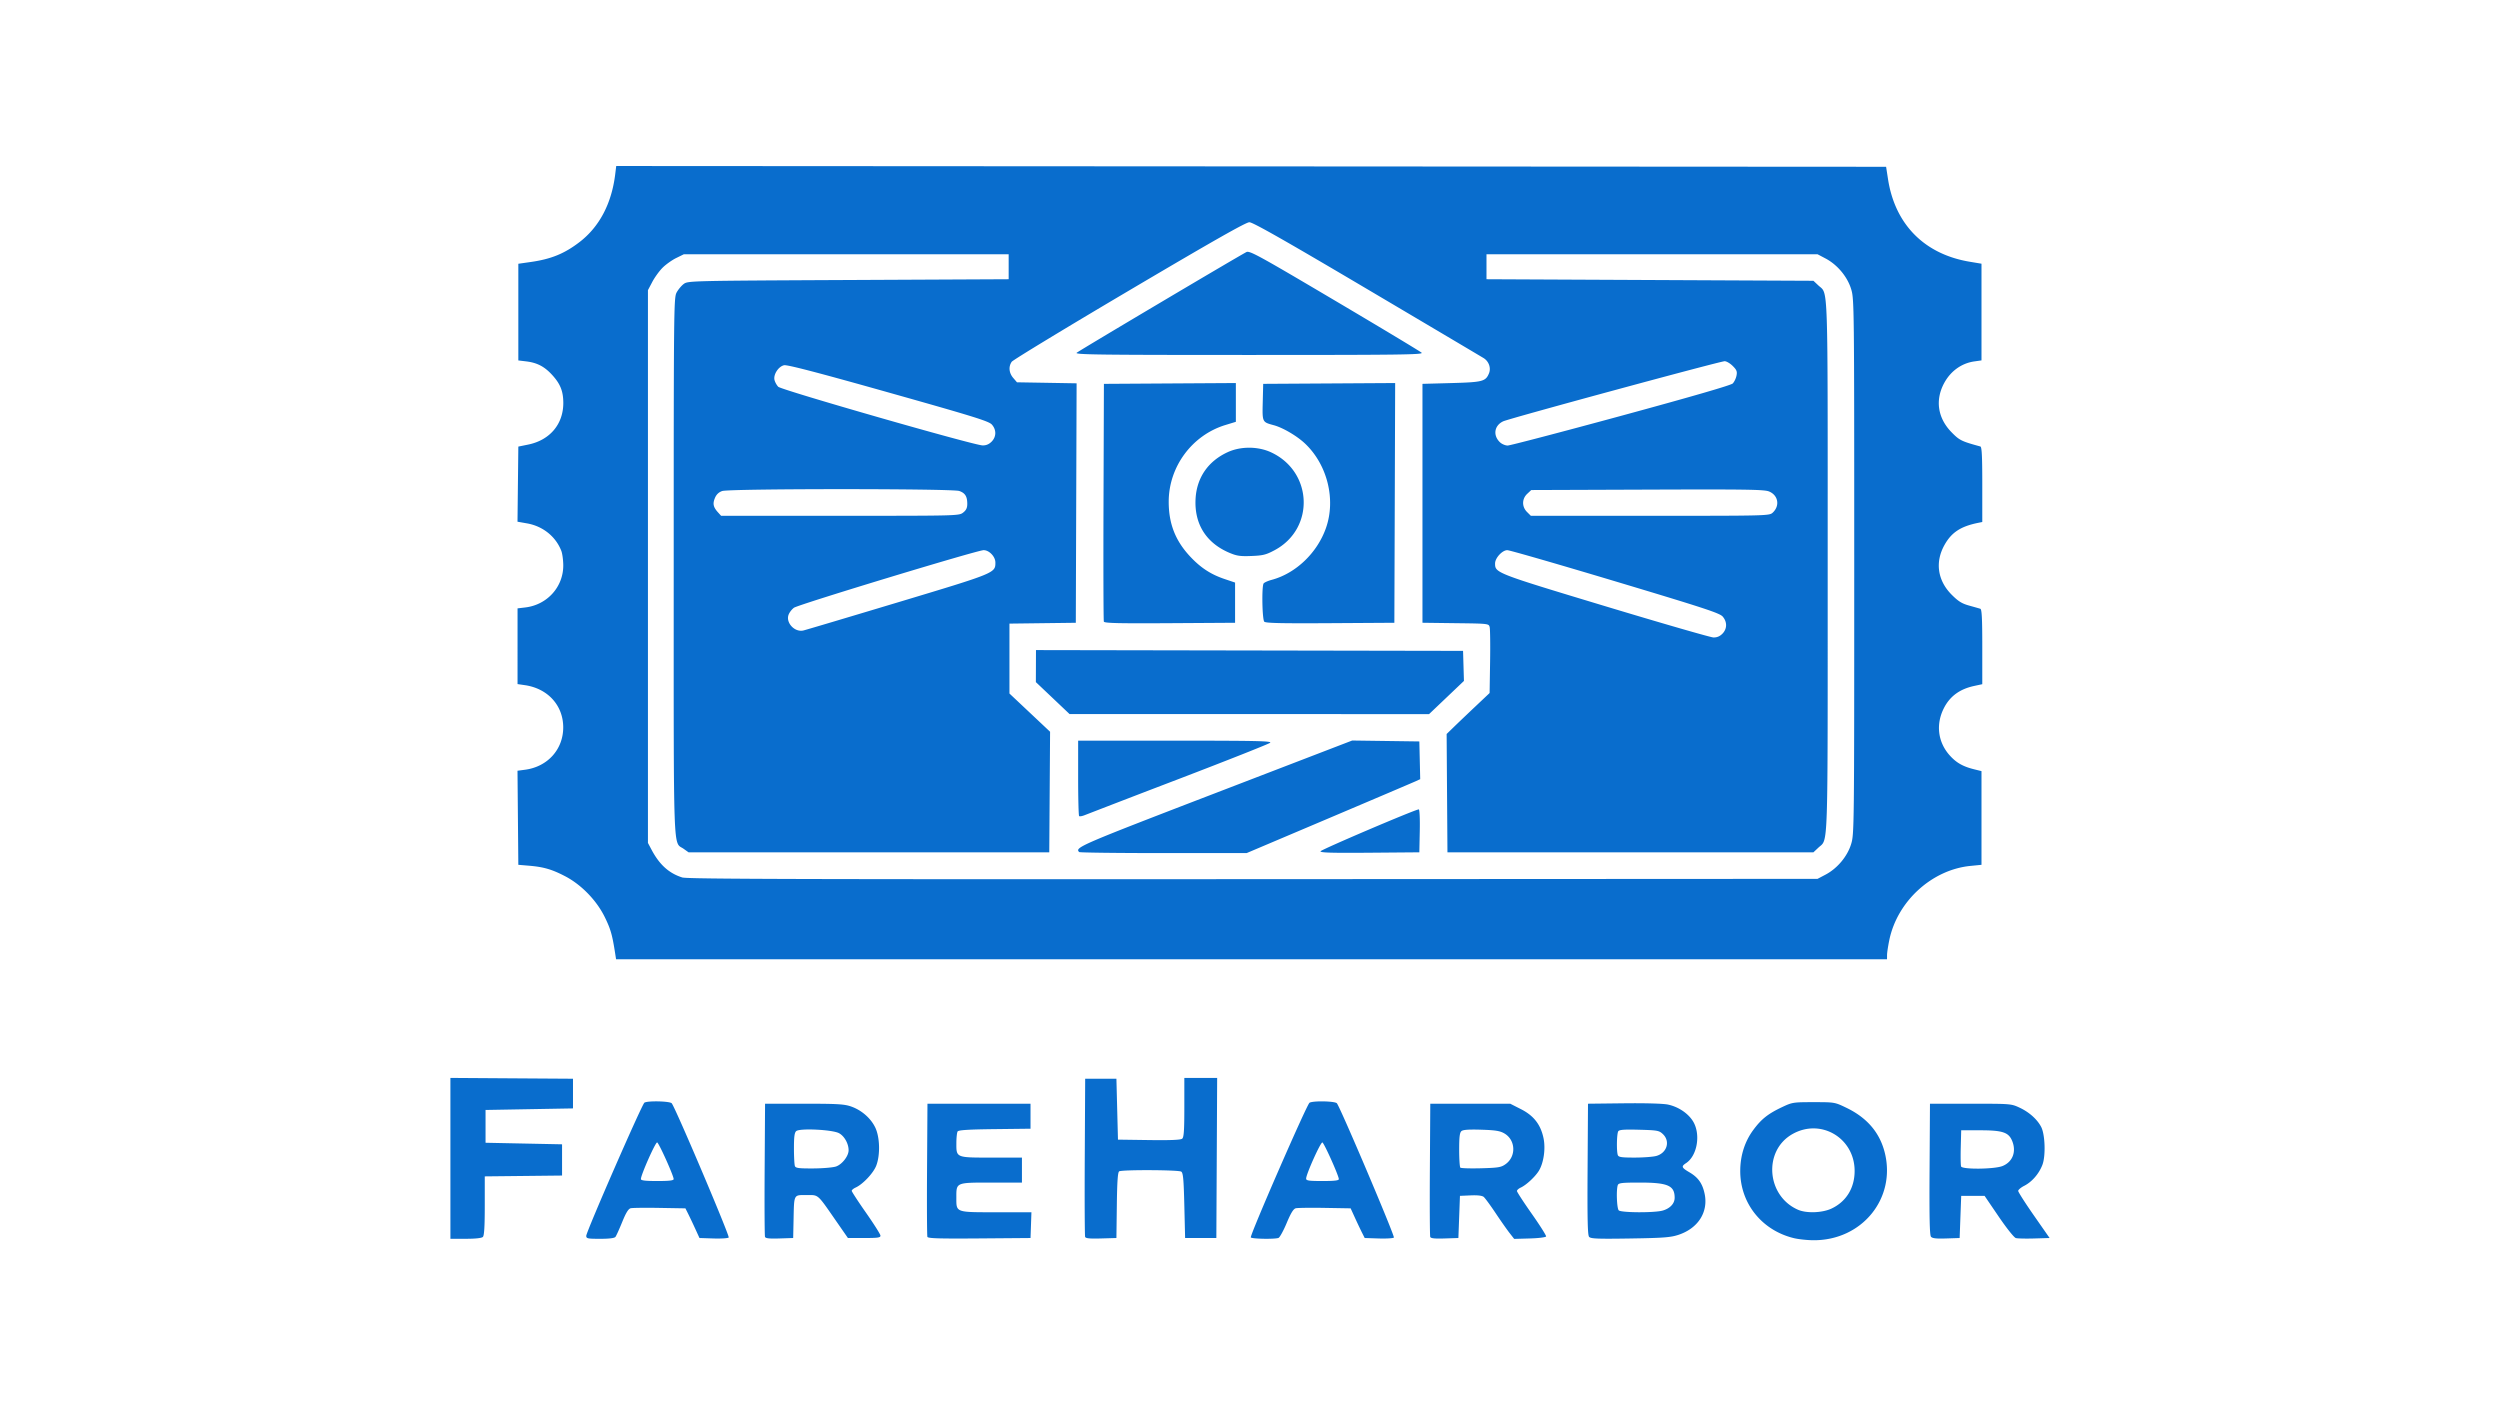 <?xml version="1.0" encoding="UTF-8"?>
<svg xmlns="http://www.w3.org/2000/svg" xml:space="preserve" width="1280" height="720" viewBox="0 0 338.667 190.5">
  <path d="M244.433 168.562c-4.341-1.053-7.266-4.71-7.266-9.084 0-2.08.606-3.994 1.762-5.562 1.09-1.48 1.992-2.196 3.897-3.099 1.386-.656 1.51-.676 4.283-.676 2.847 0 2.86.002 4.442.764 2.766 1.332 4.481 3.32 5.174 5.997 1.618 6.254-3.073 12.022-9.713 11.942-.82-.01-1.98-.137-2.58-.282zm5.109-4.012c1.989-.94 3.12-2.786 3.12-5.09 0-4.474-4.592-7.184-8.443-4.984-3.966 2.265-3.498 8.387.784 10.245 1.156.501 3.287.421 4.539-.17zm-187.105-6.796v-10.897l8.303.056 8.303.055v4.02l-5.923.105-5.923.106v4.442l5.182.106 5.183.106v4.23l-5.236.057-5.235.056v3.974c0 2.808-.074 4.047-.254 4.227-.163.162-.996.253-2.327.253h-2.073zm18.404 10.494c0-.551 7.545-17.826 7.878-18.037.443-.281 3.467-.209 3.702.089.53.667 7.888 18.006 7.716 18.178-.105.105-1.039.162-2.075.129l-1.885-.062-.58-1.27a79.263 79.263 0 0 0-.952-2.009l-.372-.74-3.49-.06c-1.92-.034-3.686-.013-3.925.046-.311.076-.637.606-1.146 1.858-.391.964-.802 1.87-.913 2.016-.135.177-.827.265-2.08.265-1.706 0-1.878-.037-1.878-.403zm11.84-7.689c-.012-.476-1.998-4.885-2.235-4.962-.22-.071-2.206 4.404-2.203 4.962.001.195.588.265 2.223.265 1.64 0 2.22-.07 2.214-.265zm12.375 7.835c-.058-.15-.08-4.27-.05-9.157l.056-8.884h5.288c4.53 0 5.444.054 6.37.377 1.407.491 2.659 1.58 3.267 2.843.632 1.311.695 3.722.136 5.172-.39 1.01-1.808 2.515-2.792 2.964-.291.132-.529.332-.529.445 0 .112.87 1.447 1.934 2.966 1.064 1.52 1.944 2.911 1.957 3.093.02.282-.313.332-2.192.332h-2.215l-1.542-2.221c-2.667-3.842-2.388-3.596-4.081-3.596-1.751 0-1.666-.167-1.741 3.384l-.052 2.433-1.855.061c-1.364.045-1.882-.01-1.959-.212zm9.623-9.539c.822-.283 1.7-1.416 1.7-2.194 0-.907-.576-1.93-1.305-2.32-.899-.478-5.29-.694-5.785-.283-.238.197-.314.759-.314 2.332 0 1.14.058 2.223.129 2.407.107.278.524.332 2.485.323 1.297-.006 2.687-.126 3.09-.265zm12.375 9.534c-.057-.147-.078-4.265-.048-9.152l.056-8.884h13.961v3.384l-4.855.057c-3.56.042-4.9.127-5.021.318-.091.143-.167.848-.169 1.567-.005 2.002-.078 1.972 4.772 1.972h4.11v3.384h-4.11c-4.86 0-4.775-.036-4.775 2.01 0 2.071-.167 2.01 5.418 2.01h4.753l-.061 1.745-.062 1.745-6.933.056c-5.434.043-6.956-.002-7.036-.212zm21.367.005c-.057-.15-.08-5.032-.05-10.849l.056-10.577h4.231l.105 4.125.106 4.125 4.204.058c2.922.04 4.292-.017 4.495-.185.229-.19.291-1.1.291-4.235v-3.994h4.447l-.055 10.842-.055 10.841h-4.231l-.106-4.398c-.086-3.597-.163-4.433-.423-4.597-.38-.24-8.031-.272-8.404-.035-.189.12-.275 1.375-.317 4.597l-.057 4.433-2.067.06c-1.534.046-2.093-.008-2.17-.211zm22.444.07c-.155-.25 7.584-18.01 7.95-18.24.457-.291 3.481-.229 3.713.076.525.69 7.88 18.02 7.718 18.184-.102.101-1.033.157-2.07.123l-1.884-.062-.371-.74a79.635 79.635 0 0 1-.952-2.01l-.58-1.27-3.491-.06c-1.92-.033-3.691-.01-3.936.05-.325.08-.66.623-1.24 2.003-.436 1.042-.934 1.948-1.105 2.013-.503.193-3.626.137-3.752-.067zm11.923-7.904c-.024-.495-1.995-4.885-2.226-4.96-.234-.078-2.203 4.301-2.203 4.898 0 .273.362.326 2.222.326 1.643 0 2.217-.069 2.207-.264zm12.383 7.835c-.058-.15-.08-4.271-.05-9.158l.056-8.884h10.832l1.459.742c1.73.88 2.667 2.089 3.05 3.934.297 1.432.019 3.355-.64 4.42-.5.81-1.716 1.933-2.458 2.271-.277.126-.503.333-.502.46 0 .127.904 1.516 2.008 3.086 1.104 1.57 1.977 2.951 1.939 3.067-.038.117-1.02.239-2.197.272l-2.127.06-.625-.8c-.344-.44-1.2-1.66-1.9-2.71-.702-1.049-1.422-2.029-1.601-2.177-.213-.177-.825-.249-1.772-.207l-1.447.063-.106 2.855-.106 2.856-1.854.061c-1.364.045-1.882-.01-1.96-.211zm10.207-9.856c1.458-1.04 1.373-3.26-.159-4.157-.592-.348-1.196-.446-3.118-.508-1.676-.054-2.477 0-2.697.184-.242.2-.314.781-.314 2.526 0 1.246.071 2.338.159 2.426.087.088 1.348.127 2.803.088 2.355-.064 2.718-.125 3.326-.559zm11.31 9.843c-.194-.234-.243-2.463-.201-9.17l.055-8.86 4.865-.056c2.876-.034 5.31.035 5.956.17 1.443.299 2.826 1.243 3.462 2.363 1 1.76.492 4.594-.996 5.569-.683.447-.622.616.449 1.243 1.194.7 1.771 1.516 2.065 2.922.517 2.48-.894 4.68-3.563 5.557-1.053.346-2.031.419-6.537.49-4.463.069-5.338.033-5.555-.228zm9.956-3.55c1.003-.279 1.638-.951 1.638-1.735 0-1.66-.92-2.062-4.73-2.062-2.395 0-2.86.053-2.968.335-.232.604-.138 3.167.125 3.43.321.322 4.807.345 5.935.032zm-.854-7.402c1.457-.405 1.932-1.988.89-2.968-.508-.477-.732-.518-3.203-.584-2.046-.054-2.699-.006-2.836.212-.206.325-.249 2.728-.057 3.226.105.275.512.335 2.274.334 1.18-.001 2.5-.1 2.932-.22zm37.214 10.94c-.18-.218-.231-2.658-.19-9.157l.054-8.86h5.5c5.473 0 5.506.003 6.665.546 1.279.6 2.36 1.568 2.898 2.596.534 1.02.63 3.928.169 5.135-.464 1.214-1.41 2.307-2.466 2.845-.448.228-.814.54-.814.691 0 .152.957 1.65 2.127 3.328l2.127 3.051-2.074.062c-1.14.034-2.264.01-2.497-.054-.24-.065-1.249-1.328-2.33-2.917l-1.908-2.803H267.1l-.106 2.856-.105 2.856-1.819.06c-1.36.046-1.88-.013-2.065-.235zm9.684-9.574c1.382-.553 1.918-1.947 1.31-3.413-.476-1.15-1.292-1.424-4.255-1.43l-2.644-.004-.06 2.313c-.033 1.272-.013 2.438.046 2.591.163.425 4.508.381 5.603-.057zM84.756 129.992c-.39-2.52-.61-3.29-1.406-4.918-1.106-2.26-3.17-4.39-5.365-5.535-1.786-.931-2.907-1.26-4.865-1.426l-1.481-.125-.056-6.372-.056-6.371 1.024-.136c3.055-.405 5.17-2.752 5.17-5.737 0-2.967-2.082-5.263-5.183-5.718l-1.005-.147V83.249l1.041-.124c2.99-.354 5.186-2.807 5.152-5.753-.009-.698-.126-1.554-.26-1.903-.752-1.95-2.5-3.354-4.643-3.732l-1.297-.228.056-5.088.057-5.088 1.332-.272c2.955-.603 4.783-2.788 4.76-5.688-.014-1.574-.414-2.557-1.536-3.775-1.029-1.116-2.013-1.627-3.483-1.806l-1.073-.13V36.566l1.696-.242c2.766-.396 4.578-1.14 6.622-2.718 2.675-2.066 4.325-5.214 4.807-9.172l.136-1.11 86.014.052 86.013.053.26 1.68c.949 6.135 4.938 10.164 11.076 11.185l1.586.264v13.098l-.979.14c-1.716.245-3.188 1.299-4.065 2.91-1.256 2.307-.896 4.757.982 6.679 1.075 1.1 1.349 1.235 3.904 1.931.202.055.264 1.267.264 5.152v5.08l-.582.119c-2.353.483-3.583 1.292-4.533 2.985-1.307 2.327-.945 4.832.976 6.753.894.894 1.375 1.192 2.366 1.468.684.19 1.363.384 1.509.43.201.065.264 1.284.264 5.151v5.066l-1.068.23c-1.983.424-3.313 1.397-4.137 3.022-1.1 2.17-.815 4.565.753 6.347.906 1.03 1.816 1.552 3.37 1.935l.976.241v12.693l-1.507.15c-5.211.52-9.874 4.77-10.973 10.003-.17.815-.312 1.743-.314 2.063l-.004.582H84.879Zm163.962-10.67c1.595-.842 2.95-2.455 3.466-4.127.419-1.357.425-1.913.425-37.611s-.006-36.254-.425-37.61c-.517-1.673-1.871-3.286-3.466-4.127l-1.08-.57h-44.846v3.384l22.145.106 22.144.106.675.634c1.345 1.266 1.257-1.395 1.257 38.077s.088 36.811-1.257 38.077l-.675.634h-49.577l-.056-8.013-.055-8.013 1.007-.978c.554-.538 1.864-1.787 2.911-2.775l1.904-1.798.066-4.218c.036-2.32.01-4.436-.056-4.703-.121-.482-.131-.484-4.614-.54l-4.492-.058V52.834l3.914-.106c4.24-.115 4.641-.218 5.096-1.316.299-.721-.011-1.616-.713-2.059-.259-.163-7.363-4.373-15.787-9.355-11.111-6.571-15.492-9.058-15.957-9.058-.465 0-4.931 2.535-16.263 9.23-8.592 5.076-15.76 9.428-15.931 9.671-.457.653-.378 1.515.2 2.188l.51.594 4.04.069 4.038.07-.054 16.218-.054 16.22-4.495.056-4.495.057v9.47l2.752 2.59 2.752 2.59-.055 8.166-.055 8.166H94.697l-.662-.472c-1.455-1.037-1.348 1.984-1.348-38.274 0-34.98.015-36.384.392-37.086.215-.402.65-.924.967-1.16.568-.424.875-.432 22.296-.536l21.72-.106v-3.384h-44l-1.041.512c-.573.282-1.403.874-1.844 1.315-.441.441-1.068 1.305-1.391 1.92l-.59 1.118v74.884l.507.952c1.068 2.007 2.355 3.163 4.147 3.726.674.212 16.42.258 77.317.227l76.47-.04zm-101.102-3.062c-.62-.62-.007-.886 18.421-7.972l18.563-7.138 4.548.063 4.548.063.059 2.555.059 2.554-.588.272c-.323.15-5.614 2.403-11.757 5.008l-11.17 4.736h-11.27c-6.2 0-11.335-.064-11.413-.141zm32.694-.105c.076-.228 12.852-5.677 13.31-5.677.11 0 .168 1.252.135 2.909l-.06 2.908-6.734.056c-5.14.043-6.715-.004-6.651-.196zm-32.702-4.769c-.073-.073-.133-2.401-.133-5.174v-5.042h13.16c11.011 0 13.11.047 12.852.284-.17.156-5.736 2.362-12.368 4.902a2888.199 2888.199 0 0 0-12.718 4.89c-.363.15-.72.213-.793.14zm-3.579-15.985-2.282-2.163.008-2.17.008-2.168 28.928.053 28.927.054.06 2.036.06 2.035-2.362 2.248-2.363 2.248-24.35-.005-24.352-.004zm6.929-10.358c-.056-.147-.077-7.454-.047-16.238l.054-15.97 8.938-.056 8.937-.055v5.252l-1.428.437c-4.513 1.383-7.668 5.656-7.668 10.386 0 2.959.886 5.245 2.856 7.374 1.436 1.55 2.824 2.465 4.706 3.098l1.429.482v5.446l-8.838.056c-6.957.043-8.859-.002-8.94-.212zm21.735.01c-.284-.283-.365-4.75-.095-5.173.086-.134.584-.358 1.106-.498 3.265-.878 6.172-3.662 7.35-7.04 1.345-3.855.183-8.542-2.826-11.403-1.096-1.042-3.001-2.164-4.248-2.502-1.58-.428-1.564-.392-1.497-3.149l.06-2.454 8.938-.055 8.939-.055-.054 16.238-.055 16.237-8.68.055c-6.577.042-8.744-.006-8.938-.2zm-4.716-9.327c-3.17-1.338-4.79-3.931-4.593-7.348.165-2.853 1.707-5.079 4.362-6.296 1.753-.803 4.088-.794 5.854.023 5.676 2.626 5.962 10.34.492 13.262-1.162.62-1.575.724-3.136.786-1.516.06-1.984-.007-2.979-.427zm-20.706-27.098c.265-.25 21.667-12.95 22.994-13.644.426-.223 1.598.419 11.951 6.542 6.314 3.734 11.62 6.925 11.79 7.092.268.263-2.823.303-23.368.303-20.163 0-23.63-.044-23.367-.293zm87.473 38.062c.658-.659.676-1.604.043-2.333-.407-.469-2.504-1.156-14.543-4.769-7.737-2.32-14.32-4.221-14.63-4.223-.68-.003-1.659 1.06-1.659 1.8 0 1.278.07 1.305 14.914 5.787 7.679 2.318 14.275 4.224 14.658 4.236.478.014.861-.143 1.217-.498zm-111.702-4.253c13.242-3.983 13.222-3.974 13.222-5.403 0-.793-.837-1.671-1.591-1.671-.843 0-25.094 7.363-25.698 7.802-.29.212-.62.644-.733.96-.387 1.085.84 2.385 2.002 2.122.291-.065 6.05-1.78 12.798-3.81zm8.856-12.166c.413-.325.558-.631.558-1.178 0-1.003-.29-1.469-1.085-1.746-.957-.334-31.16-.328-32.118.006-.465.162-.783.467-.981.94-.325.778-.23 1.233.406 1.94l.429.476h16.117c15.985 0 16.122-.003 16.674-.438zm109.669.01c.997-.93.754-2.346-.491-2.866-.641-.268-2.994-.304-16.485-.254l-15.736.058-.546.512c-.728.684-.74 1.746-.027 2.459l.52.519h16.152c15.933 0 16.158-.006 16.613-.429zm-105.823-9.61c.66-.66.677-1.607.044-2.32-.409-.46-2.405-1.08-14.015-4.353-9.618-2.71-13.711-3.778-14.135-3.686-.758.165-1.47 1.259-1.298 1.993.068.291.298.707.51.924.435.442 26.482 7.92 27.678 7.946.472.01.865-.153 1.216-.504zm85.257-3.497c9.577-2.604 14.905-4.148 15.147-4.39.206-.206.435-.68.51-1.053.113-.57.033-.78-.508-1.321-.354-.354-.846-.643-1.094-.643-.608 0-29.118 7.738-29.994 8.14-1.223.562-1.428 1.924-.43 2.854.254.236.716.429 1.028.429.313 0 7.216-1.807 15.341-4.016z" style="fill:#096dcd;stroke-width:1.013" transform="translate(-1.422 -.835)"></path>
</svg>
